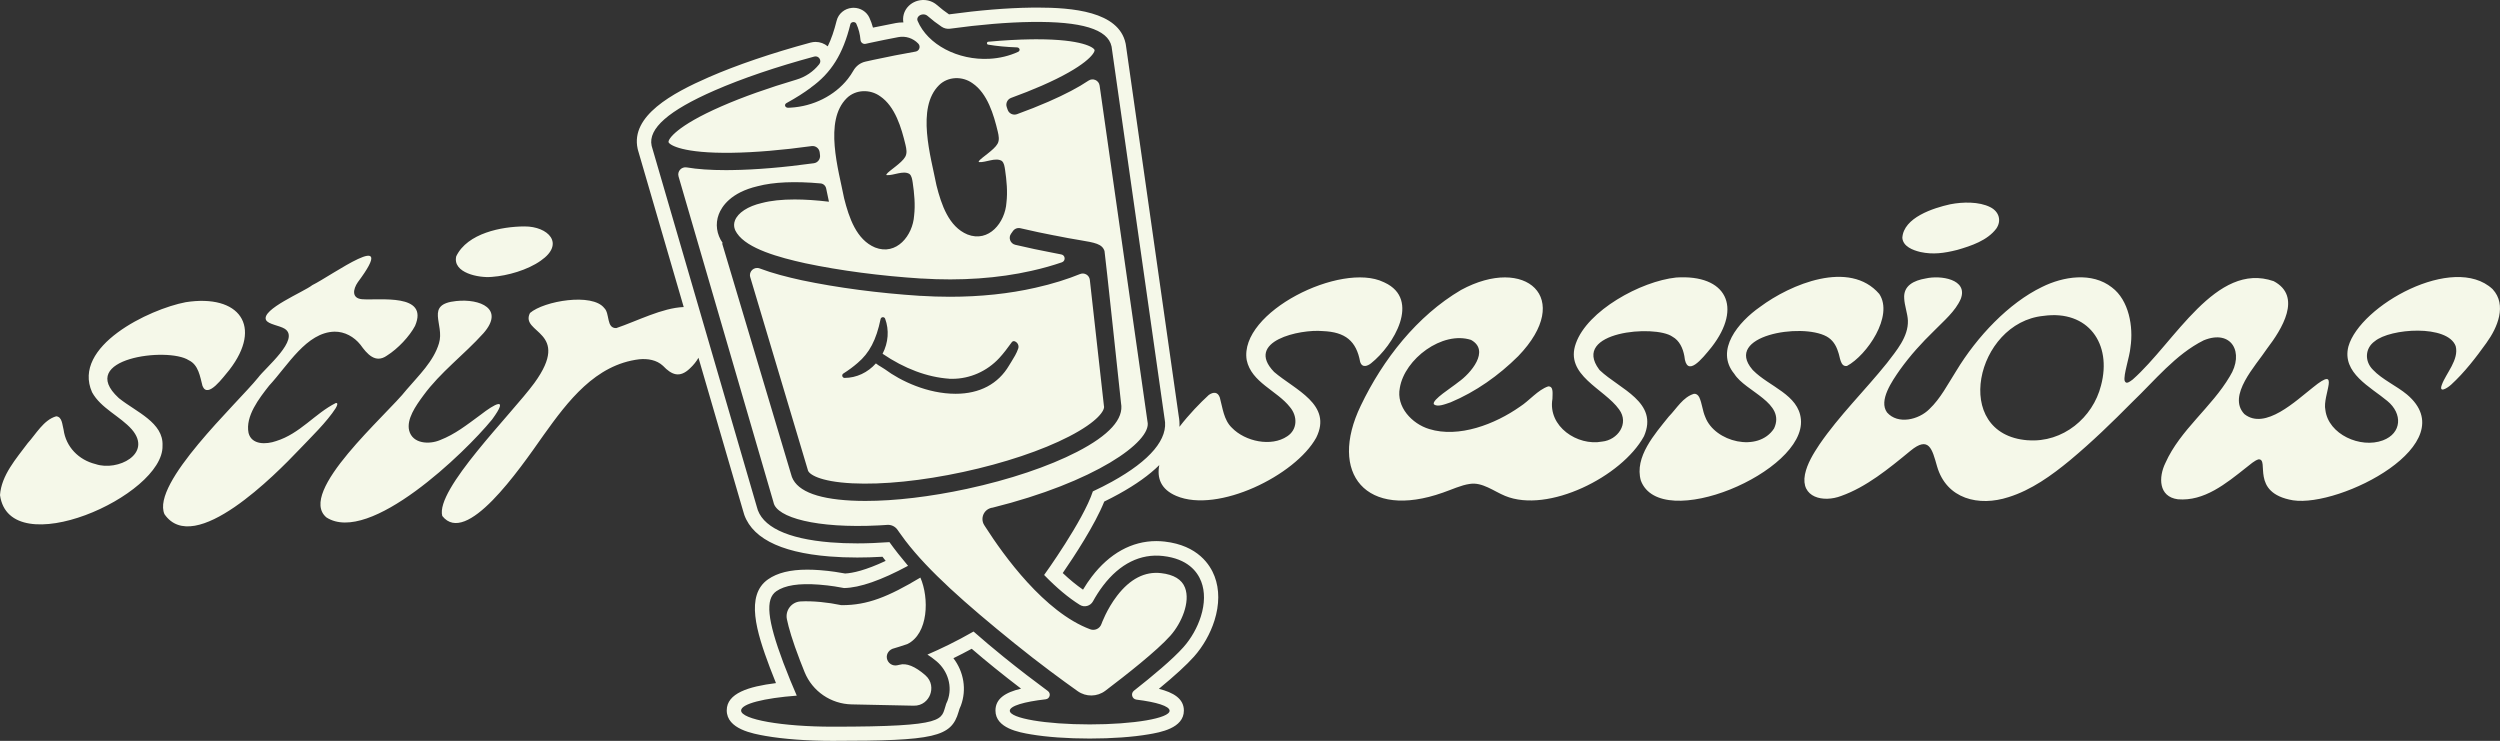 <svg viewBox="0 0 920.83 272.88" xmlns="http://www.w3.org/2000/svg" data-name="Layer 1" id="Layer_1">
  <rect x="0" y="0" width="920.83" height="272.88" fill="#333333" stroke="none"/>
  <defs>
    <style>
      .cls-1 {
        fill: #f5f8e9;
      }
    </style>
  </defs>
  <path d="M605.52,160.7c-8.13,14.86-35.34,28.5-51.15,21.95-4.11-1.68-8.42-5.16-12.98-4.41-3.24.44-6.69,2.11-9.89,3.2-28.44,10.1-42.31-7.07-30.29-32.01,8.17-17.07,20.76-33.11,36.93-42.62,23.64-12.85,41.78,2.88,21.07,24.37-7.18,7.13-15.61,13.11-24.91,17.01-1.83.6-4.96,1.95-6.19.66-.65-1.64,6.58-6.08,9.06-8.12,4.53-3.17,11.79-11.6,4.66-15.53-10.57-3.41-24.48,7.02-26.23,17.66-1.41,7.01,4.47,13.24,10.81,15.16,10.89,3.39,24.25-1.75,33.49-8.26,3.35-2.14,6.59-6.18,10.33-7.43,2.15-.16,1.56,2.92,1.58,4.59-1.74,10.2,9.26,17.45,18.3,15.73,5.71-.57,10.1-6.63,6.26-11.84-5.43-7.65-20.2-12.59-15.92-24.35,4.25-12.05,23.85-22.85,36.91-24.24,18.59-1.23,24.49,10.91,13.11,25.59-3.6,4.44-9.27,11.59-10.07,3.32-.52-2.84-1.79-5.69-4.38-7.12-6.4-4.54-37.43-1.9-27,12.09l.27.31c7.31,6.93,21.74,11.73,16.24,24.28ZM469.26,136.97c7.72,6.63,21.67,12.01,15.54,24.25-7.67,13.88-36.19,27.93-51.5,21.46-5.74-2.43-7.22-6.6-6.29-11.38-3.64,3.62-8.6,7.17-14.9,10.65-1.67.92-3.47,1.86-5.38,2.79-3.41,8.54-11.09,20.23-15.29,26.33,2.58,2.43,5.08,4.48,7.47,6.12,1-1.68,2.07-3.27,3.19-4.74,6.55-8.6,14.78-13.15,23.8-13.15,1.02,0,2.06.06,3.08.18,12.28,1.4,16.79,8.62,18.38,12.79,1.83,4.78,1.82,10.42-.04,16.31-1.51,4.79-4.18,9.5-7.52,13.26-2.69,3.03-7.04,7.01-12.95,11.88,5.31,1.33,9.21,3.59,9.21,8,0,6.54-8.78,8.04-13,8.76-5.84,1-13.55,1.55-21.7,1.55s-15.86-.55-21.7-1.55c-4.22-.72-13-2.23-13-8.76,0-4.35,3.56-6.66,9.43-8.07-3.35-2.56-6.63-5.13-9.79-7.69-2.84-2.29-5.65-4.64-8.39-7-2.22,1.21-4.47,2.37-6.74,3.48,3.82,4.98,4.95,11.57,2.75,17.45-.15.41-.32.81-.52,1.23,0,.02-.02.05-.02.07-.13.36-.22.7-.31,1.02-2.69,9.27-8.76,10.67-46.37,10.67-9.31,0-18.11-.65-24.78-1.82-4.62-.82-14.24-2.51-14.24-9.41,0-6.3,8.04-8.79,18.13-10.04-.8-1.97-1.55-3.87-2.24-5.71-4.97-13.21-9.11-26.61-.68-32.51,3.43-2.4,8.16-3.57,14.45-3.57,1.46,0,3.05.06,4.7.19,4,.3,7.48.9,9.25,1.23,2.82-.15,7.5-1.17,14.93-4.65-.4-.51-.79-1.02-1.17-1.52-3.29.19-6.41.28-9.29.28-3.58,0-7.02-.13-10.23-.39-18.83-1.51-29.57-7.25-31.91-17.07l-16.35-56.11c-.76,1.33-1.8,2.66-3.18,3.94-3.74,3.6-6.71,2.37-9.87-.96-2.34-2.19-5.62-2.73-8.75-2.43-16.18,1.95-26.34,15.48-35.18,27.83-9.33,13.29-28.58,41.09-37.39,29.89-2.62-9.72,25.42-37.39,33.91-48.97,14.02-19.31-5.46-18.17-1.6-25.8,5.16-4.45,22.96-7.49,27.36-1.81,2.11,1.98.69,7.52,4.44,7.37,7.71-2.61,16.88-7.44,24.82-7.75l-16.84-57.78c-.03-.09-.05-.19-.07-.28-.03-.1-.05-.19-.07-.29-2.6-12.05,12.68-20.4,26.28-26.33,10.25-4.47,23.19-8.87,37.42-12.72.61-.16,1.23-.25,1.86-.25,1.65,0,3.23.6,4.47,1.63,1.31-2.69,2.37-5.79,3.27-9.42.64-2.61,2.93-4.53,5.7-4.76.03,0,.08,0,.11,0,.2-.01.32-.02.44-.02,2.53,0,4.82,1.44,5.83,3.67.54,1.18.97,2.39,1.31,3.63,2.79-.59,5.61-1.15,8.42-1.68.81-.15,1.63-.23,2.45-.23.11,0,.22.01.33.02-.34-1.92.15-3.92,1.41-5.49,1.34-1.65,3.35-2.66,5.54-2.78.14,0,.29-.01.43-.01,1.85,0,3.61.65,4.98,1.84,1.51,1.32,2.97,2.44,4.45,3.45,11.21-1.53,21.38-2.36,30.24-2.48.77-.01,1.51-.02,2.25-.02,12.75,0,30,1.36,32.54,13.16.03.13.05.28.08.43,0,.05.1.67.1.67l19.4,136.21c.25,1.32.33,2.64.26,3.95,3.55-4.62,7.66-8.84,10.81-11.73,1.68-1.18,3.31-1.19,4.06.93,1.03,3.75,1.43,8.26,4.44,11.14,4.94,5.11,14.54,7.11,20.38,3.16,3.73-2.4,3.96-7.27,1.02-10.76-4.76-6.08-14.22-9.08-15.94-17.33-2.9-17.68,34.83-36.26,50.42-28.72l.39.18c13.4,6.24,3.31,23.15-4.99,29.72-1.22.99-3.29,1.86-4.03-.53-1.4-7.67-5.45-11-13.78-11.32-8.34-.78-28.87,3.69-17.92,15.04ZM298.71,32.25c-2.59,1.93-5.54,3.81-9.04,5.73-.42.23-.62.67-.47,1.06.14.4.59.66,1.09.65.31,0,.61-.02.91-.04,8.33-.46,16.21-4.41,21.08-10.58.78-.99,1.46-2.01,2.05-3.05.95-1.68,2.54-2.89,4.42-3.32,1.02-.23,2.04-.45,3.07-.68,5.22-1.13,10.38-2.13,15.43-3.02,1.39-.24,1.96-1.94.97-2.94-.02-.02-.04-.04-.05-.06-1.89-1.94-4.6-2.83-7.26-2.33-3.45.65-6.93,1.35-10.44,2.11-.54.12-1.08.24-1.62.36-.94.21-1.82-.47-1.9-1.43-.16-2.05-.67-4.07-1.55-5.99-.17-.38-.62-.61-1.11-.59-.01,0-.03,0-.04,0-.5.04-.92.35-1.02.76-2.71,11-7.05,17.97-14.54,23.34ZM360.58,59.31c.82-1.2,5.55-4.03,6.83-6.32.78-1.37.46-2.94.13-4.41-1.5-6.3-3.81-14.18-9.35-17.93-3.71-2.66-9-2.54-12.31.72-8.47,8.38-3.02,26.3-.95,36.89,1.8,7.15,4.54,15.24,11.39,18.1,7.9,3.11,13.91-4.41,14.39-11.76.47-3.94.06-8.21-.52-12.14-.19-1.1-.32-2.41-1.16-3.15l-.09-.07c-2.28-1.33-5.8.65-8.3.47-.24-.06-.18-.22-.06-.4ZM339.42,102.6c-15.15-.97-29.95-2.92-42.79-5.63-9.7-2.14-21.33-5.33-25.17-11.04l-.04-.06c-.74-1.04-1.46-2.7-.71-4.66,1.08-2.84,4.77-5.25,9.86-6.43l.1-.02c3.25-.86,7.31-1.29,12.02-1.29,3.81,0,8.05.28,12.64.83l-.03-.14c-.26-1.35-.58-2.82-.92-4.37-.03-.13-.06-.25-.08-.38-.21-1-1.03-1.76-2.04-1.85-9.4-.85-17.29-.53-23.18,1.02-9.92,2.32-13.24,7.49-14.33,10.36-1.34,3.51-.81,7.37,1.44,10.58.01.01.02.03.03.04l-.24.07,25.39,85.03c1.35,5.77,8.81,9.04,22.18,9.72,1.68.09,3.42.13,5.22.13,10.88,0,23.92-1.54,37.36-4.44,15.67-3.38,30.08-8.22,40.57-13.63,11.87-6.12,17.32-12.16,16.21-17.97,0,0-5.91-55.46-6.08-56-.86-2.64-3.48-3.08-9.24-4.05-2.44-.41-5.47-.92-9.17-1.69h-.07c-3.6-.68-7.78-1.57-12.52-2.67-1.08-.25-2.19.22-2.8,1.14-.19.29-.39.58-.6.85-1.13,1.51-.3,3.69,1.54,4.12,5,1.16,9.4,2.11,13.19,2.81,1.34.28,2.59.52,3.76.74,1.52.28,1.67,2.4.21,2.9-3.18,1.09-6.97,2.2-11.22,3.14-12.13,2.76-26.14,3.74-40.51,2.82ZM326.58,64.11c.82-1.2,5.55-4.03,6.83-6.32.78-1.37.46-2.94.12-4.41-1.5-6.3-3.81-14.18-9.35-17.93-3.71-2.66-9-2.54-12.31.72-8.47,8.38-3.02,26.3-.95,36.89,1.8,7.15,4.54,15.24,11.39,18.1,7.9,3.11,13.91-4.41,14.39-11.76.47-3.94.06-8.21-.52-12.14-.19-1.1-.32-2.41-1.16-3.15l-.09-.07c-2.28-1.33-5.8.65-8.3.47-.24-.06-.18-.22-.06-.4ZM428.94,154.14l-19.42-136.34-.06-.45v-.06s-.01,0-.01,0c-.01-.07-.02-.15-.04-.22-1.36-6.3-11.03-9.24-29.57-8.98-8.77.12-18.94.98-29.89,2.48-1.09.15-2.19-.1-3.1-.71-1.77-1.18-3.5-2.51-5.23-4.02-.44-.38-1.03-.57-1.66-.54-.69.04-1.34.35-1.73.83-.38.47-.47,1.04-.24,1.57,3.69,8.72,14.83,14.59,26.47,13.95,3.73-.2,7.27-1.06,10.52-2.54.43-.19.65-.6.55-.98-.1-.39-.5-.67-.99-.68-3.9-.14-7.38-.47-10.57-1.01-.62-.1-.57-1.01.05-1.07,5.68-.52,11.02-.82,15.9-.89.68,0,1.35-.01,2-.01,16.62,0,20.93,3,21.23,3.92v.04s.02.11.02.11c-.03,1.14-3.17,5.92-19.55,13.07-3.44,1.5-7.19,2.98-11.18,4.44-1.38.5-2.11,2.03-1.62,3.41.12.33.23.65.34.98.47,1.4,2.03,2.12,3.42,1.62,4.14-1.5,8.02-3.04,11.59-4.6,6.14-2.68,11.06-5.26,14.76-7.76,1.62-1.09,3.81-.12,4.09,1.81l17.62,123.66.04.22c1.57,7.27-19.36,22.21-57.21,31.63,0,0-.01-.02-.01-.03l-.3.07c-.1.02-.19.06-.29.08-.09.03-.19.05-.28.09-1.68.63-2.71,2.24-2.72,3.93,0,.76.2,1.54.65,2.25.16.25.32.5.49.76,6.63,10.35,21.69,31.34,38.56,37.62,1.67.62,3.53-.25,4.12-1.94h0c.02-.05,1.93-5.42,5.77-10.42,4.77-6.21,10.22-9.02,16.2-8.33,4.7.54,7.66,2.34,8.82,5.37,2.02,5.27-1.27,13.03-5.38,17.66-4.98,5.61-16.51,14.65-23.96,20.29-3,2.27-7.12,2.34-10.19.16-5.65-4.01-14.15-10.23-23.36-17.68-18.06-14.6-31.58-26.6-40.12-37.76-.77-1-1.49-2-2.18-2.99-.22-.31-.44-.62-.65-.93-.84-1.25-2.25-1.98-3.75-1.89h-.03s-.18.01-.18.01l-2.91.18c-23.24,1.19-37.67-2.96-38.84-8.39l-.02-.11-34.98-120.03c-.55-1.88,1.07-3.66,3.01-3.33,3.92.67,8.72,1,14.45,1,.71,0,1.44,0,2.17-.02,8.86-.12,19.15-.99,30.22-2.52,1.44-.2,2.44-1.53,2.26-2.97-.04-.34-.08-.68-.12-1.01-.17-1.5-1.51-2.54-3-2.33-10.81,1.49-20.83,2.34-29.45,2.46-17.89.25-22.71-2.82-23.2-3.84l-.03-.11v-.04c-.12-.99,2.78-5.83,19.54-13.14,7.83-3.42,17.22-6.75,27.58-9.82,3.28-.97,6.19-2.93,8.33-5.6.02-.03.05-.06.07-.09,1.06-1.33-.2-3.25-1.84-2.8-13.94,3.77-26.56,8.05-36.68,12.47-16.99,7.41-24.59,14.08-23.23,20.37.02.07.05.14.07.22h-.01s38.67,132.72,38.67,132.72c1.67,7.32,11.08,11.86,27.23,13.16,3.1.25,6.38.37,9.81.37,3.77,0,7.74-.17,11.83-.46,2.02,2.81,4.31,5.72,6.85,8.72-9.81,5.29-17.81,8.1-23.57,8.19-1.15-.23-4.9-.94-9.23-1.26-7.43-.56-12.58.24-15.73,2.44-4.11,2.87-3.35,10.5,2.6,26.33,1.68,4.46,3.49,8.79,4.99,12.24-.02-.04-.03-.08-.05-.12-12.05.91-20.5,3.02-20.5,5.48,0,3.29,15.11,5.96,33.75,5.96,42.73,0,39.77-2.6,41.7-8.14.02-.05.01-.1.02-.15,0,0,0,0,0,0,.21-.41.4-.83.56-1.27,1.94-5.18.16-11.01-4.08-14.56-1.12-.94-2.23-1.75-3.32-2.44,4.65-2,10.55-4.8,16.99-8.49,3.48,3.06,7.15,6.16,11.04,9.31,5.92,4.79,11.56,9.08,16.34,12.61,1.24.92.71,2.87-.82,3.04-7.96.9-13.21,2.45-13.21,4.21,0,2.79,13.18,5.04,29.43,5.04s29.43-2.26,29.43-5.04c0-1.68-4.82-3.18-12.22-4.09-1.63-.2-2.2-2.27-.91-3.29,6.73-5.29,14.24-11.54,18.21-16.01,2.86-3.21,5.14-7.24,6.43-11.33,1.49-4.74,1.54-9.18.14-12.84-1.43-3.73-5.02-8.4-14.06-9.43-8.29-.95-15.93,2.83-22.09,10.93-1.5,1.97-2.74,3.97-3.72,5.76-.95,1.74-3.17,2.36-4.85,1.31-4.16-2.59-8.58-6.29-13.15-11.01.16-.18,14.42-20.04,17.95-30.79,2.48-1.16,4.84-2.35,7.04-3.57,14.18-7.83,20.88-15.86,19.38-23.21ZM645.72,136.42l-.28-.32c-10.61-12.43,18.03-17.32,27.4-12.15,2.14,1.21,3.42,3.15,4.18,5.59.77,1.88.77,5.69,3.29,5.25,7.3-3.92,17.28-18.42,11.88-26.53-10.97-12.69-32.68-3.6-43.92,4.79-7.91,5.51-16.73,15.89-9.47,24.66,4.13,6.6,19.06,10.63,14.64,20.11-5.83,8.99-21.88,5.01-25.34-4.24-1.03-2.32-1.15-4.97-2.21-7.26-.46-.88-1.11-1.34-1.94-1.27-4.1,1.23-6.35,5.39-9.32,8.43-5.09,6.37-12.71,14.84-10.25,23.54,7.32,19.41,60.79-3.19,58.95-22.56-.84-9.13-11.71-12.04-17.61-18.05ZM181.07,154.74l.25-.32c6.42-8.8.69-5.52-4.23-1.69-5.31,3.9-9.45,7.2-14.95,9.35-3.99,1.71-10.17,1.45-11.44-3.52-.99-4.15,2.35-8.97,5.23-12.87,6.29-8.63,14.99-15.01,22.14-22.95,7.9-9-1.24-12.78-10.01-11.86-11.75,1.18-4.2,8.5-6.37,15.56-1.98,6.67-7.54,11.93-11.96,17.12-7.09,9.14-40.49,37.76-29.5,47.02,15.87,10.23,51.17-24.02,60.83-35.84ZM180.97,102l.37-.03c5.53-.4,12.96-2.49,17.82-5.94,9.11-6.3,2.69-12.66-5.92-12.63-8.46.02-21.06,2.46-25.19,10.99-1.45,6.2,8.49,8.02,12.91,7.61ZM44.02,146.84l-.34-.29c-15.81-14.55,18.16-18.88,25.85-13.86,3.6,1.7,4.15,6.03,5.05,9.44,1.92,4.95,7.69-3.31,9.92-5.91,12.38-16.05,3.7-27.99-16.1-24.91-13.34,2.54-42.03,16.2-34.49,33.17,3.21,5.9,10.42,8.87,14.66,13.71,7.72,8.99-5.27,15.5-13.34,12.76-6.29-1.53-10.94-6.39-11.8-12.62-.5-1.77-.49-4.83-2.73-4.99-4.62,1.28-7.6,6.74-10.48,9.87-4.27,5.74-9.69,11.8-10.22,19.13,3.48,25.49,60.44.32,59.86-18.2.41-8.45-9.65-12.39-15.84-17.31ZM123.86,148.44h-.16c-7.65,3.81-13.15,11.28-22,14.02-3.57,1.26-9,1.49-10.15-2.98-1.24-6.19,3.89-12.73,7.58-17.44,6.9-7.43,13.74-19.64,24.1-19.88,3.74-.04,7.2,1.9,9.52,4.8,2.44,3.4,5.5,7.03,9.76,4.03,4.06-2.54,8.36-7.14,10.37-10.96,5.22-12.17-13.23-9.32-19.52-9.82-3.88-.34-3.37-3.64-1.55-6.28,15.52-20.78-9.71-2.37-16.78,1.09-3.03,2.45-18.89,8.9-17.04,12.84.8,1.62,4.95,2.01,6.91,3.25,5.82,3.79-7.23,14.41-9.82,17.97-7.79,9.62-39.46,38.88-34.5,50.31,10.98,15.92,41.2-14.93,49.53-23.69,4.35-4.56,10.34-10.35,13.53-15.35.7-1.17.79-1.88.25-1.91ZM915.92,126.19c-3.94,5.49-8.18,11.01-13.08,15.49-1.42,1.3-4.64,3.28-3.43.04,1.54-4.24,6.38-9.23,5.1-14.23-2.97-8.01-24.08-6.6-29.82-1.79-3.59,2.54-3.84,7.37-.62,10.53,3.33,3.55,8.69,5.9,12.51,9.09,21.51,18.12-24.59,41.61-41.99,38.96-16-2.72-8.51-15.29-12.68-15.09-1.46.38-3.15,1.95-4.47,2.96-7.59,6.03-15.59,12.57-25.28,11.75-7.14-.95-7.15-8.15-4.55-13.42,5.43-12.15,16.98-20.44,23.69-31.84,5.49-8.73.69-17.51-9.6-13.29-10.37,5.16-18.03,14.83-26.33,22.75-7.52,7.59-14.64,14.51-22.93,21.44-6.76,5.58-14.21,10.95-22.63,13.57-10.93,3.56-22.86.73-26.34-11.37-1.79-6.27-2.93-11.37-9.82-5.67-8.13,6.7-16.26,13.32-25.47,16.6-6.53,2.52-15.05.68-13.35-7.96.82-3.97,3.09-7.63,5.33-11,7.3-10.67,16.76-19.89,24.87-29.99,3.45-4.54,7.9-9.62,7.71-15.63-.11-2.61-1.24-5.52-1.36-8.17-.36-4.69,3.53-6.62,7.94-7.36,5.4-1.25,15.68.24,12.89,7.54-2,4.6-6.3,8.13-9.76,11.68-4.73,4.61-8.71,8.97-12.7,14.5-2.83,4.09-7.87,11.25-4.7,15.63,3.99,4.56,11.65,2.72,15.57-1.2,4.15-3.91,6.86-9.29,9.92-14.08,7.65-12.66,19.35-25.02,31.6-30.93,7.82-3.89,18.43-5.59,25.75.17,6.27,4.71,7.96,14.51,6.83,22-.28,3.54-2.68,10.28-2.14,12.41.54,1.35,1.67.45,2.95-.48,15.52-13.7,30.66-43.63,51.93-36.24,10.65,5.63,2.98,17.76-2.45,24.87-4.16,6.29-14.76,17.31-8.35,24.08,7.65,6.14,19.15-5.05,25.25-9.79,10.58-8.63,3.39,2.92,4.6,8.29,1.08,8.97,12.92,14.28,21.19,11.19,6.99-2.63,7.31-9.84,1.65-14.49-6.22-5.2-16.86-10.34-14.36-20.09,4.25-15.1,38.76-34.39,53.06-21.17l.1.11c5.29,5.75,1.75,14.14-2.24,19.62ZM752.67,116.35c-24.95,2.46-34.1,43.57-5.9,45.81h.19c12.86.97,23.92-8.29,26.91-20.17,4.12-15.39-4.77-27.94-21.2-25.64ZM707.33,92.82c4.6,1.01,8.79.45,13.62-.78,5.14-1.49,11.06-3.45,14.35-7.84,1.99-2.88,1.06-6.23-2.19-7.88-4.16-2.13-10.25-1.95-14.64-1.1l-.16.03c-6.17,1.36-17.18,4.88-17.62,12.36.26,3.19,3.9,4.56,6.64,5.21ZM340.82,248.69c-3.78-3.28-6.98-4.56-9.51-3.83-.06.02-.41.09-.87.19-1.73.35-3.45-.78-3.77-2.58-.3-1.7.93-3.3,2.62-3.67.04,0,.06-.01.07-.02.82-.27,2.4-.68,4.83-1.54,7.82-3.82,8.09-16.97,4.82-24.5-11.92,7.13-19.5,10.16-28.84,10.16h-.34l-.33-.07c-4.18-.89-10.1-1.57-14.65-1.3-3.31.2-5.68,3.31-5.01,6.55.64,3.12,2.02,7.91,4.82,15.19.57,1.47,1.14,2.92,1.71,4.32,2.88,7.05,9.69,11.7,17.31,11.86l22.83.48c3.31.08,5.32-2.06,6.09-4.08.78-2.03.72-4.98-1.79-7.16ZM339.01,108.96c3.65.23,7.28.35,10.87.35,11.12,0,21.84-1.12,31.44-3.31,6.38-1.41,12.12-3.27,16.49-5.06,1.62-.66,3.42.41,3.61,2.15l5.17,46.23.02.16.03.16c.3,1.4-2,5.53-12.86,11.13-10.01,5.16-23.86,9.8-39,13.07-15.13,3.27-29.66,4.75-40.91,4.18-12.2-.62-16-3.43-16.3-4.83l-.03-.12-21.2-70.98c-.63-2.11,1.43-3.99,3.49-3.21,4.72,1.8,10.06,3.15,15.45,4.34,13.16,2.77,28.28,4.76,43.72,5.76ZM349.68,139.5c-8.09-.55-16.58-3.73-24.6-9.2,2.13-4.1,2.48-8.76.95-12.9-.13-.35-.46-.57-.82-.57-.02,0-.04,0-.07,0-.39.03-.71.31-.79.7-1.59,7.68-4.12,12.51-8.46,16.16-1.51,1.32-3.23,2.6-5.26,3.89-.33.21-.48.61-.37.99.11.37.45.63.84.63h0c4.35-.02,8.5-1.96,11.52-5.35.61.51,1.31.92,1.99,1.32.48.29.93.56,1.33.84,5.86,4.37,15.78,9.03,26.04,9.03h0c8.88,0,15.69-3.61,19.71-10.45.27-.45.54-.89.82-1.33.96-1.55,1.96-3.15,2.54-4.89.37-1.1-.24-2.3-1.35-2.68-.09-.03-.19-.05-.28-.05-.28,0-.54.13-.71.36-1.59,2.19-3.03,4.14-4.65,5.88-4.49,4.86-10.8,7.65-17.31,7.65-.36,0-.73,0-1.08-.02Z" class="cls-1"></path>
</svg>